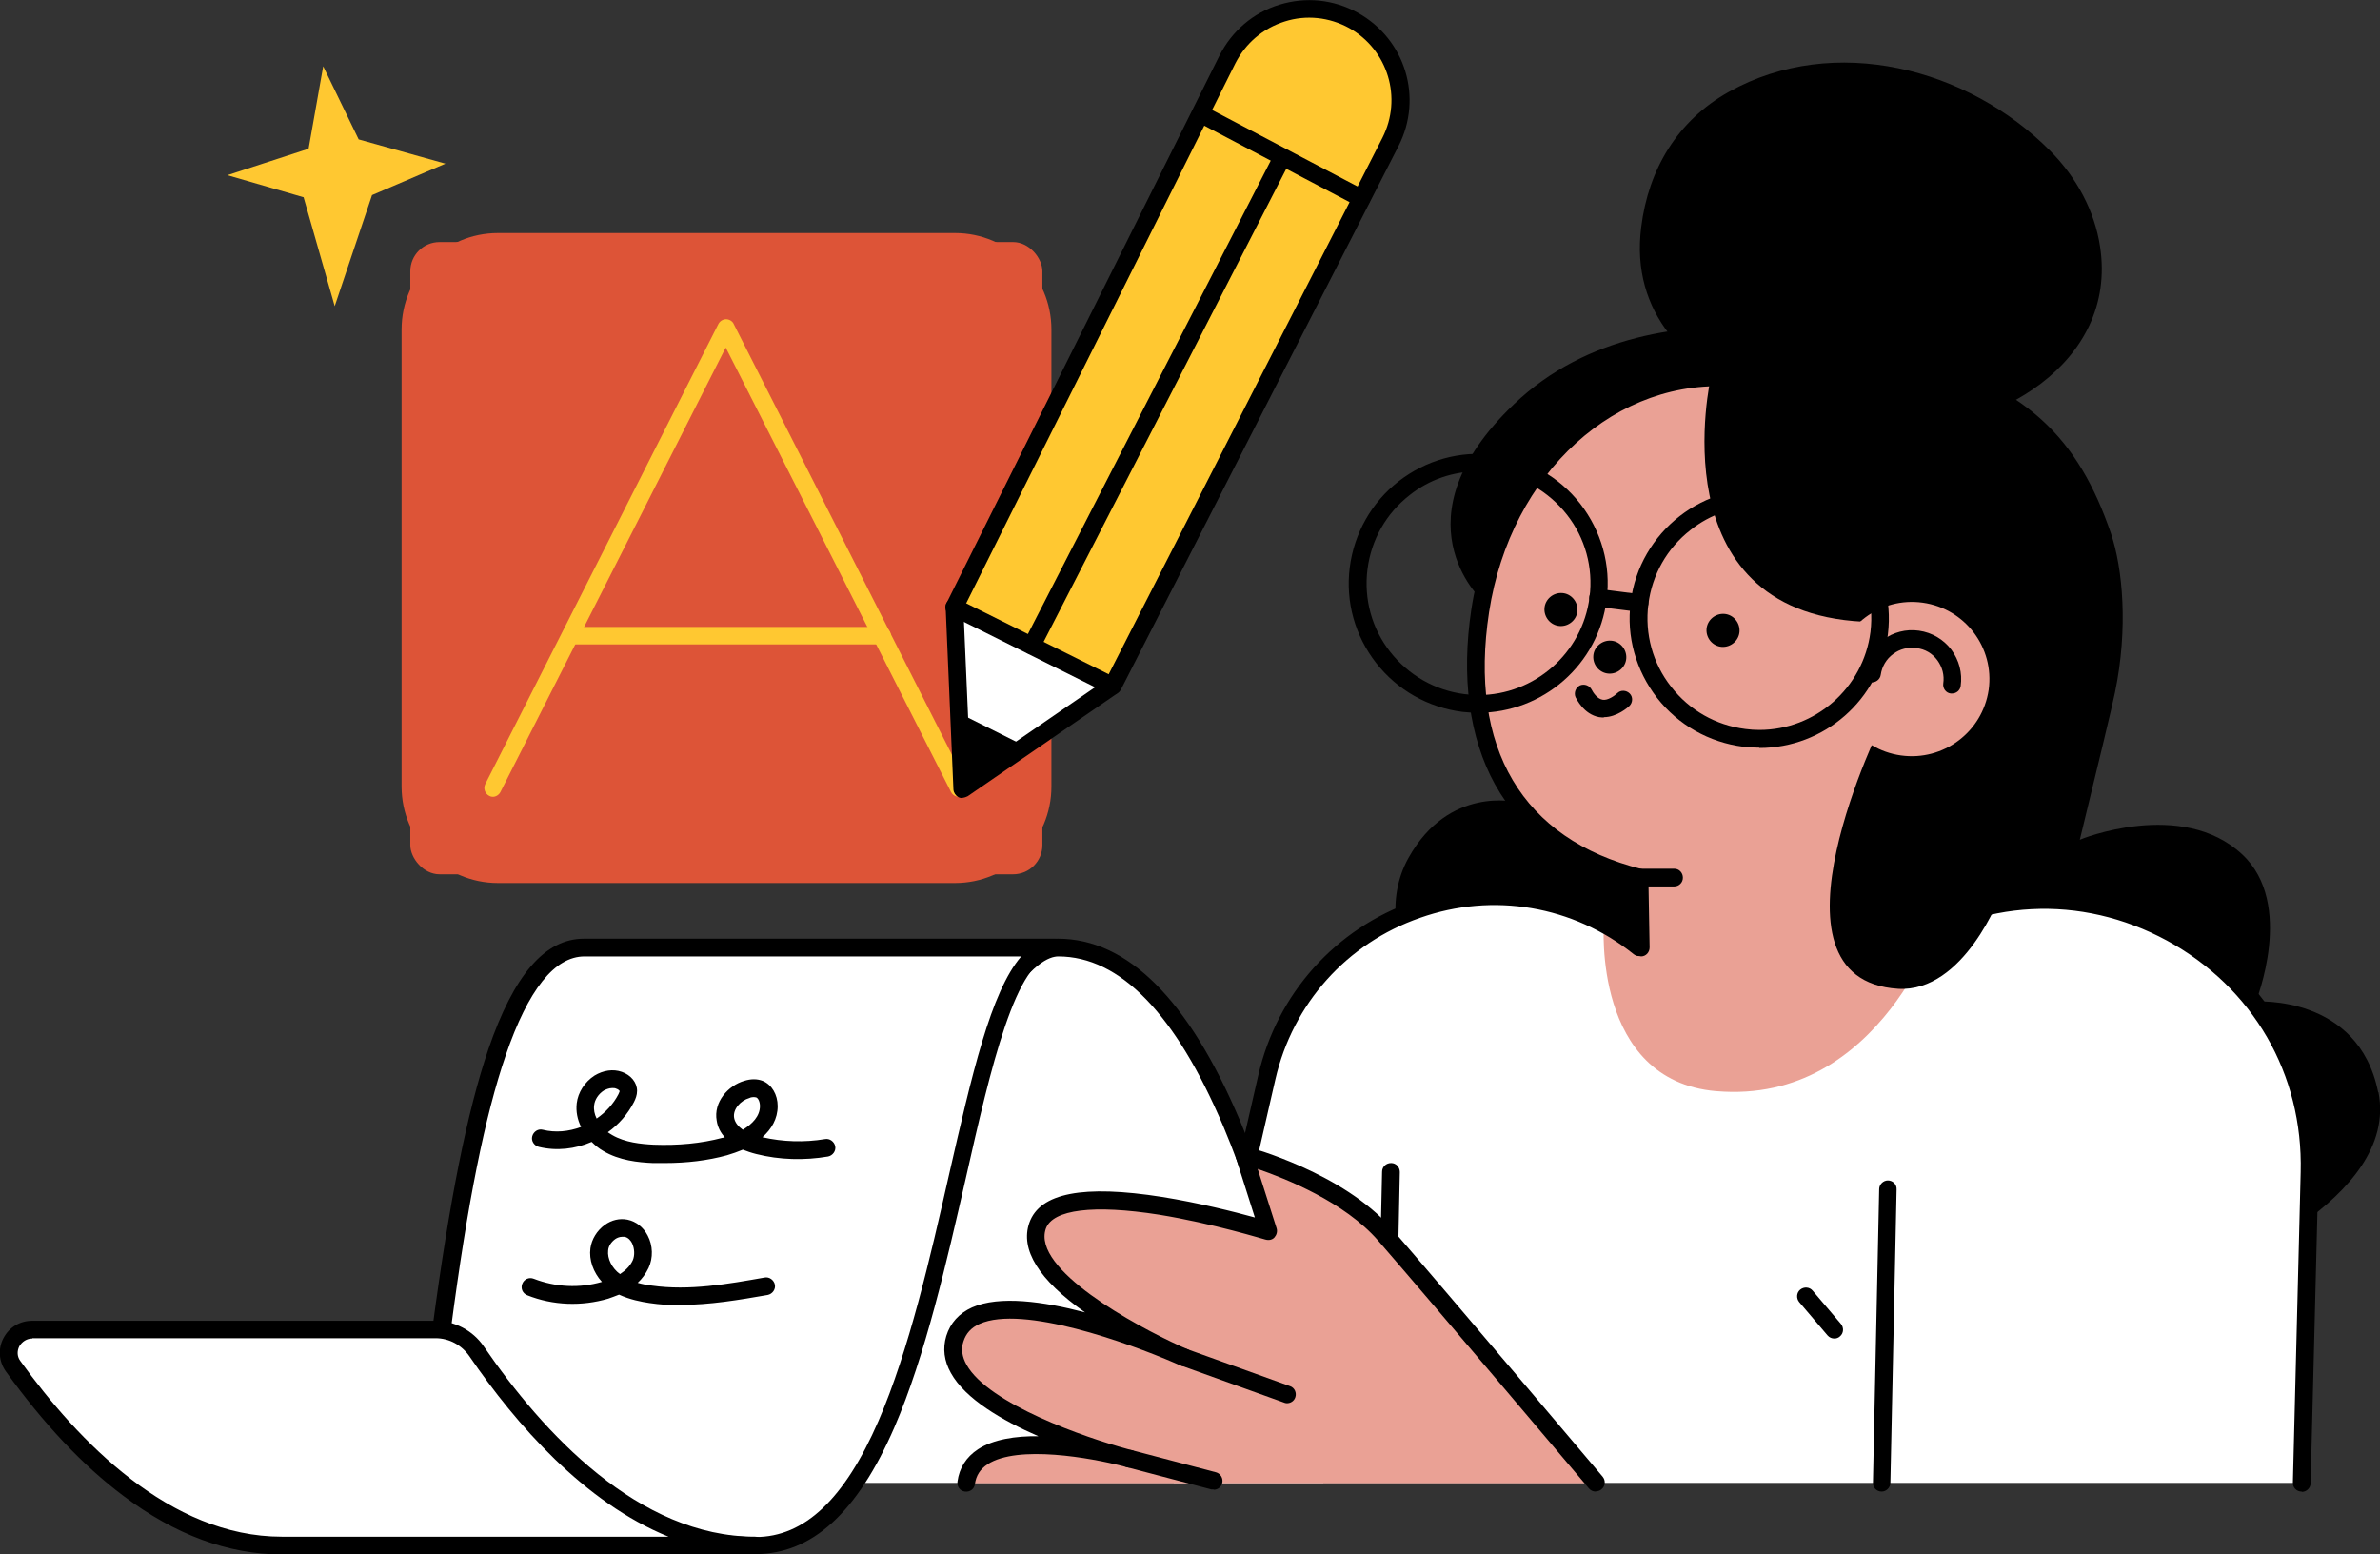 <?xml version="1.0" encoding="UTF-8"?><svg xmlns="http://www.w3.org/2000/svg" viewBox="0 0 76.51 49.96"><rect x="0" y="0" width="76.51" height="49.96" fill="#333333" stroke="none"/><g id="a"/><g id="b"><g id="c"><g><path d="M76.45,35.1c-.63-3.14-3.93-2.91-3.93-2.91,0,0,1.27-3.14-.44-4.73-1.94-1.81-5.22-.48-5.22-.47,.54-2.21,1.06-4.37,1.13-4.73,.43-2.07,.25-3.99-.13-5.12-1.04-3.03-2.7-4.79-6.62-5.75,0,0-7.91-2.85-12.57,1.6-3.87,3.7-1.04,6.28-1.04,6.28l1.12,6.51s-2.17-.54-3.47,1.79c-1.5,2.69,1.48,6.14,1.48,6.14l24.34,7.18s6.05-2.31,5.36-5.79Z"/><path d="M60.92,30.45h-8.22c-4.31-3.45-10.75-1.2-11.98,4.18l-2.99,13.03h36.26l.25-9.98c.18-6.94-7.59-11.16-13.32-7.23Z" style="fill:#fff;"/><path d="M55.18,35.07c5.31,.45,7.2-5.61,7.2-5.61-.51,.26-.99,.58-1.46,.98h-8.22c-.37-.29-.75-.54-1.14-.75,0,0-.37,5.04,3.61,5.38Z" style="fill:#eaa195;"/><path d="M73.99,47.94c-.16,0-.29-.13-.28-.29l.25-9.98c.08-3.15-1.53-5.93-4.3-7.44-2.77-1.5-5.98-1.34-8.58,.45-.05,.03-.1,.05-.16,.05h-8.22c-.06,0-.13-.02-.18-.06-1.95-1.56-4.52-2-6.87-1.17-2.36,.82-4.09,2.76-4.65,5.19l-2.46,10.73c-.04,.15-.19,.25-.34,.21-.15-.04-.25-.19-.21-.34l2.46-10.73c.6-2.62,2.48-4.72,5.02-5.6,2.51-.87,5.24-.42,7.34,1.21h8.03c1.39-.93,2.98-1.45,4.6-1.51,1.55-.05,3.11,.32,4.5,1.08,1.39,.75,2.55,1.85,3.35,3.18,.86,1.41,1.29,3.06,1.24,4.77l-.25,9.98c0,.15-.13,.28-.28,.28Z"/><path d="M47.57,19.62c.68-4.46,4.12-7.86,8.27-7.47,4.15,.38,7.18,4.35,6.76,8.86-.18,1.92-.7,6.33-1.84,7.63v2.51l-8.02-.04-.05-2.89c-4.25-1.06-5.75-4.42-5.11-8.58Z" style="fill:#eaa195;"/><path d="M52.73,30.73c-.15,0-.28-.12-.28-.28l-.03-2.03c-2.01-.55-3.48-1.63-4.36-3.21-.83-1.5-1.09-3.45-.76-5.63,.73-4.78,4.42-8.1,8.57-7.71,4.3,.4,7.45,4.51,7.02,9.17-.21,2.3-.73,6.31-1.84,7.71v1.66c0,.16-.13,.28-.28,.28s-.28-.13-.28-.28v-1.76c0-.07,.03-.14,.07-.19,1.09-1.24,1.6-5.63,1.77-7.47,.4-4.35-2.52-8.18-6.5-8.55-3.85-.36-7.27,2.75-7.96,7.23-.67,4.37,1.07,7.3,4.9,8.26,.12,.03,.21,.14,.22,.27l.04,2.25c0,.16-.12,.29-.28,.29h0Z"/><path d="M53.81,28.49h-1.13c-.16,0-.28-.13-.28-.29,0-.16,.13-.29,.29-.28h1.13c.16,0,.28,.13,.28,.29,0,.16-.13,.28-.28,.28Z"/><path d="M55,12.12l3.98-.65,4.14,1.75,2.72,6.38-5.96,.38c-6.62-.34-4.88-7.86-4.88-7.86Z"/><path d="M49.65,19.55c-.02,.29,.2,.55,.49,.57,.29,.02,.55-.2,.57-.49,.02-.29-.2-.55-.49-.57-.29-.02-.55,.2-.57,.49Z"/><path d="M54.86,20.22c-.02,.29,.2,.55,.49,.57,.29,.02,.55-.2,.57-.49,.02-.29-.2-.55-.49-.57-.29-.02-.55,.2-.57,.49Z"/><path d="M51.22,21.08c-.02,.29,.2,.55,.49,.57,.29,.02,.55-.2,.57-.49,.02-.29-.2-.55-.49-.57s-.55,.2-.57,.49Z"/><path d="M61.02,31.78c-4.65-.29-.48-8.64-.48-8.64l3.07,.49,.71,5.11s-1.17,3.17-3.31,3.04Z"/><g><path d="M58.99,21.48c-.19,1.36,.76,2.61,2.12,2.8,1.36,.19,2.62-.75,2.82-2.11,.19-1.36-.76-2.61-2.12-2.8-1.36-.19-2.62,.75-2.82,2.11Z" style="fill:#eaa195;"/><path d="M62.75,22.29s-.03,0-.04,0c-.16-.02-.26-.17-.24-.32,.04-.27-.03-.53-.19-.75-.16-.22-.4-.36-.67-.39-.27-.04-.54,.03-.75,.19-.22,.16-.36,.4-.4,.67-.02,.15-.17,.26-.32,.24-.16-.02-.26-.17-.24-.32,.06-.42,.28-.79,.62-1.04,.34-.25,.75-.36,1.17-.3,.42,.06,.79,.28,1.04,.61,.25,.34,.36,.75,.3,1.17-.02,.14-.14,.24-.28,.24Z"/></g><path d="M41.6,47.36c-.13,0-.24-.09-.28-.22-.64-2.61,.27-4.47,1.14-5.57,.75-.94,1.58-1.49,1.92-1.68l.05-2.23c0-.16,.13-.28,.29-.28,.16,0,.28,.13,.28,.29l-.05,2.39c0,.1-.06,.2-.15,.25,0,0-1.03,.54-1.9,1.63-1.15,1.45-1.49,3.15-1.02,5.06,.04,.15-.06,.31-.21,.34-.02,0-.05,0-.07,0Z"/><g><g><g><rect x="13.19" y="7.78" width="20.32" height="20.32" rx=".94" ry=".94" style="fill:#dd5437;"/><path d="M30.7,28.38h-14.69c-1.71,0-3.1-1.39-3.1-3.1V10.59c0-1.71,1.39-3.1,3.1-3.1h14.69c1.71,0,3.1,1.39,3.1,3.1v14.69c0,1.71-1.39,3.1-3.1,3.1ZM16.01,8.06c-1.4,0-2.53,1.14-2.53,2.53v14.69c0,1.4,1.14,2.53,2.53,2.53h14.69c1.4,0,2.53-1.14,2.53-2.53V10.59c0-1.4-1.14-2.53-2.53-2.53h-14.69Z" style="fill:#dd5437;"/></g><g><path d="M15.86,25.61s-.09,0-.13-.03c-.14-.07-.2-.24-.13-.38l7.49-14.78c.05-.1,.15-.16,.25-.16s.21,.06,.25,.16l7.49,14.78c.07,.14,.01,.31-.13,.38s-.31,.01-.38-.13l-7.24-14.28-7.24,14.28c-.05,.1-.15,.16-.25,.16Z" style="fill:#ffc831;"/><path d="M28.36,20.71h-10.01c-.16,0-.28-.13-.28-.28s.13-.28,.28-.28h10.01c.16,0,.28,.13,.28,.28s-.13,.28-.28,.28Z" style="fill:#ffc831;"/></g></g><g><path d="M30.94,25.36l-.25-5.86L39.45,1.91c.75-1.5,2.59-2.07,4.05-1.26,1.38,.77,1.91,2.49,1.19,3.9l-8.93,17.48-4.83,3.32Z" style="fill:#ffc831;"/><polygon points="30.92 24.96 30.68 19.51 35.76 22.04 31.45 25.01 30.92 24.96" style="fill:#fff;"/><path d="M30.94,25.65s-.09,0-.13-.03c-.09-.05-.15-.14-.16-.24l-.25-5.86s0-.1,.03-.14L39.2,1.79c.4-.79,1.08-1.38,1.93-1.64,.85-.26,1.74-.17,2.52,.26,1.53,.85,2.1,2.73,1.31,4.28l-8.93,17.48s-.05,.08-.09,.1l-4.83,3.32s-.1,.05-.16,.05Zm.03-6.08l.23,5.27,4.35-2.99L44.44,4.43c.65-1.28,.18-2.83-1.07-3.53-.64-.35-1.38-.43-2.07-.21-.7,.22-1.26,.7-1.59,1.35l-8.74,17.53Z"/><path d="M33.17,21.03s-.09-.01-.13-.03c-.14-.07-.19-.24-.12-.38l8.05-15.69c.07-.14,.24-.19,.38-.12,.14,.07,.19,.24,.12,.38l-8.05,15.69c-.05,.1-.15,.15-.25,.15Z"/><path d="M43.77,6.66s-.09-.01-.13-.03l-5.02-2.64c-.14-.07-.19-.25-.12-.38,.07-.14,.25-.19,.38-.12l5.02,2.64c.14,.07,.19,.25,.12,.38-.05,.1-.15,.15-.25,.15Z"/><path d="M35.76,22.33s-.09,0-.13-.03l-5.08-2.53c-.14-.07-.2-.24-.13-.38,.07-.14,.24-.2,.38-.13l5.08,2.53c.14,.07,.2,.24,.13,.38-.05,.1-.15,.16-.25,.16Z"/><polygon points="32.95 23.98 30.94 25.36 30.83 22.92 32.95 23.98"/></g></g><path d="M67.51,7.92c-.17-1.12-.74-2.21-1.61-3.08-2.63-2.65-6.93-3.78-10.32-1.89-1.65,.92-2.59,2.49-2.82,4.35-.35,2.77,1.46,4.54,3.85,5.51,1.35,.55,2.77,.94,4.23,1,3.26,.12,7.25-2.12,6.67-5.89Z"/><g><path d="M47.53,22.91c-.17,0-.34-.01-.52-.03-1.1-.14-2.09-.7-2.77-1.57s-.99-1.97-.85-3.07l.28,.03-.28-.03c.14-1.1,.7-2.09,1.57-2.77,.88-.68,1.97-.99,3.07-.85,1.1,.14,2.09,.7,2.77,1.57,.68,.88,.99,1.97,.85,3.07-.26,2.11-2.06,3.65-4.13,3.65Zm-.01-7.76c-.8,0-1.57,.26-2.2,.76-.76,.59-1.24,1.44-1.36,2.39-.12,.95,.14,1.9,.73,2.65s1.44,1.24,2.39,1.36c.15,.02,.3,.03,.45,.03,1.79,0,3.34-1.34,3.57-3.15,.12-.95-.14-1.9-.73-2.65s-1.44-1.24-2.39-1.36c-.15-.02-.3-.03-.45-.03Z"/><path d="M52.71,19.67s-1.37-.17-1.37-.17c-.16-.02-.27-.16-.25-.32,.02-.16,.16-.27,.32-.25l1.33,.17c.16,.02,.27,.16,.25,.32-.02,.14-.14,.25-.28,.25Z"/><path d="M56.56,24.03c-.17,0-.34-.01-.52-.03-1.1-.14-2.09-.7-2.77-1.57-.68-.88-.99-1.97-.85-3.07,.28-2.28,2.37-3.9,4.65-3.62,2.28,.28,3.9,2.37,3.62,4.65-.26,2.11-2.06,3.65-4.13,3.65Zm-.01-7.76c-.8,0-1.57,.26-2.2,.76-.76,.59-1.24,1.44-1.36,2.39-.12,.95,.14,1.9,.73,2.65,.59,.76,1.44,1.24,2.39,1.36,.15,.02,.3,.03,.45,.03,1.79,0,3.34-1.34,3.57-3.15,.24-1.97-1.16-3.77-3.13-4.01-.15-.02-.3-.03-.45-.03Z"/></g><path d="M51.56,23.06s-.1,0-.15-.01c-.5-.09-.73-.59-.76-.64-.06-.14,0-.31,.14-.38,.14-.06,.31,0,.38,.14,.04,.08,.17,.29,.35,.32,.16,.03,.39-.13,.47-.21,.11-.11,.29-.1,.4,.01s.1,.29-.01,.4c-.04,.04-.4,.36-.82,.36Z"/><path d="M34.01,30.45c6.35,0,8.53,17.21,8.53,17.21h-15.75c.87-5.87,4.69-17.21,7.22-17.21Z" style="fill:#fff;"/><path d="M26.79,47.94s-.03,0-.04,0c-.16-.02-.26-.17-.24-.32,.44-3,1.65-7.37,3-10.87,1.16-3,2.89-6.58,4.5-6.58,2.24,0,4.2,1.96,5.84,5.82,1.31,3.09,2.13,6.73,2.59,9.25,.03,.15-.07,.3-.23,.33-.15,.03-.3-.07-.33-.23-.45-2.49-1.27-6.09-2.55-9.13-1.54-3.63-3.33-5.47-5.31-5.47-.28,0-.88,.22-1.83,1.73-.67,1.07-1.41,2.62-2.13,4.49-1.34,3.46-2.53,7.78-2.97,10.75-.02,.14-.14,.24-.28,.24Z"/><g><path d="M18.78,30.45h15.13c-3.47,0-3.07,19.22-9.63,19.22s-10.1-6.94-10.1-6.94c.98-7.42,2.26-12.28,4.59-12.28Z" style="fill:#fff;"/><path d="M24.28,49.96c-2.68,0-5.33-1.23-7.64-3.55-1.74-1.75-2.67-3.46-2.71-3.54-.03-.05-.04-.11-.03-.17,.55-4.13,1.12-6.98,1.8-8.98,.82-2.39,1.82-3.55,3.07-3.55h15.13c.16,0,.28,.13,.28,.28s-.13,.28-.28,.28c-1.23,0-2.06,3.63-2.85,7.13-.61,2.67-1.3,5.71-2.3,8.02-1.19,2.74-2.65,4.07-4.47,4.07Zm-9.8-7.28c.2,.35,1.1,1.86,2.58,3.34,1.54,1.54,4.04,3.38,7.23,3.38,1.57,0,2.86-1.22,3.95-3.73,.98-2.26,1.67-5.27,2.27-7.92,.73-3.19,1.34-5.88,2.32-7.01h-14.04c-.96,0-1.81,1.07-2.53,3.17-.67,1.95-1.23,4.74-1.76,8.77Z"/><path d="M13.99,42.73c.53,0,1.03,.26,1.32,.7,2.03,2.96,5.14,6.24,8.97,6.24H9.05c-3.62,0-6.6-2.94-8.63-5.76-.36-.5,0-1.19,.61-1.19H13.99Z" style="fill:#fff;"/><path d="M24.28,49.96H9.05c-1.71,0-3.42-.63-5.08-1.88-1.3-.97-2.57-2.32-3.78-4-.23-.32-.26-.73-.08-1.07,.18-.35,.53-.56,.92-.56H13.99c.62,0,1.21,.31,1.56,.82,1.91,2.79,4.98,6.12,8.73,6.12,.16,0,.28,.13,.28,.28s-.13,.28-.28,.28ZM1.04,43.02c-.18,0-.33,.1-.42,.25-.08,.16-.07,.34,.04,.48,1.85,2.57,4.8,5.64,8.4,5.64h12.43c-2.71-1.1-4.9-3.61-6.4-5.8-.25-.36-.65-.58-1.09-.58H1.04Z"/></g><path d="M51.3,47.66s-4.86-5.76-6.78-7.97c-1.52-1.75-4.52-2.55-4.52-2.55l.78,2.43s-6.74-2.09-7.41-.16c-.67,1.92,4.71,4.23,4.71,4.23,0,0-6.63-3.02-7.38-.6-.68,2.22,5.61,3.85,5.61,3.85,0,0-4.95-1.39-5.25,.78h20.24Z" style="fill:#eaa195;"/><path d="M51.3,47.94c-.08,0-.16-.03-.22-.1-.05-.06-4.88-5.78-6.78-7.97-1.08-1.24-2.97-1.99-3.87-2.3l.61,1.91c.03,.1,0,.21-.07,.29-.07,.08-.18,.1-.29,.07-.02,0-1.69-.52-3.42-.8-2.1-.33-3.42-.17-3.64,.45-.45,1.3,2.86,3.11,4.34,3.78,.12,.05,.2,.09,.23,.1,.14,.06,.21,.23,.14,.37-.06,.14-.23,.21-.37,.15-.01,0-.09-.04-.21-.09-1.46-.63-4.88-1.87-6.26-1.25-.27,.12-.44,.31-.52,.57-.08,.24-.04,.49,.1,.74,.71,1.27,3.84,2.35,5.17,2.71,.08,.02,.13,.04,.15,.04,.15,.04,.24,.2,.2,.35-.04,.15-.19,.24-.35,.2-.02,0-.07-.02-.15-.04-1.01-.26-3.37-.69-4.34-.06-.24,.16-.37,.36-.41,.64-.02,.16-.16,.26-.32,.24-.16-.02-.26-.16-.24-.32,.06-.44,.28-.79,.66-1.04,.49-.32,1.21-.43,1.94-.42-1.17-.51-2.35-1.2-2.81-2.03-.22-.39-.27-.79-.15-1.19,.13-.42,.41-.73,.83-.92,.88-.39,2.3-.19,3.63,.16-1.49-1.05-2.09-2.02-1.79-2.88,.34-.96,1.73-1.23,4.27-.83,1.18,.19,2.33,.48,2.98,.66l-.61-1.92c-.03-.1,0-.21,.06-.28,.07-.08,.18-.11,.28-.08,.13,.03,3.1,.84,4.66,2.63,1.9,2.19,6.74,7.92,6.79,7.98,.1,.12,.09,.3-.03,.4-.05,.05-.12,.07-.18,.07Z"/><path d="M41.38,45.1s-.06,0-.1-.02l-3.31-1.19c-.15-.05-.22-.22-.17-.36,.05-.15,.22-.22,.36-.17l3.31,1.19c.15,.05,.22,.22,.17,.36-.04,.12-.15,.19-.27,.19Z"/><path d="M39.01,47.87s-.05,0-.07,0l-2.7-.71c-.15-.04-.24-.2-.2-.35,.04-.15,.2-.24,.35-.2l2.7,.71c.15,.04,.24,.2,.2,.35-.03,.13-.15,.21-.27,.21Z"/><path d="M21.37,37.38c-.13,0-.25,0-.38,0-.47-.02-1.08-.08-1.6-.39-.14-.08-.26-.18-.37-.29-.53,.23-1.13,.3-1.7,.16-.15-.04-.25-.19-.21-.34,.04-.15,.19-.25,.34-.21,.4,.1,.83,.06,1.23-.09-.12-.24-.17-.5-.14-.76,.04-.35,.26-.69,.57-.89,.28-.17,.6-.22,.88-.12,.29,.1,.49,.34,.49,.61,0,.14-.05,.26-.1,.36-.2,.39-.49,.72-.84,.97,.04,.03,.09,.06,.14,.09,.41,.24,.93,.29,1.33,.31,.79,.03,1.53-.04,2.21-.22,.03,0,.05-.01,.08-.02-.14-.15-.23-.33-.26-.53-.11-.6,.37-1.13,.88-1.28,.22-.07,.42-.07,.6,0,.29,.12,.48,.44,.48,.81,0,.41-.2,.74-.49,1,.66,.15,1.35,.17,2.01,.06,.15-.03,.3,.08,.33,.23s-.08,.3-.23,.33c-.76,.13-1.56,.11-2.31-.08-.16-.04-.3-.09-.43-.14-.17,.07-.34,.13-.51,.18-.62,.17-1.29,.25-2,.25Zm2.86-2.12s-.09,0-.14,.03c-.28,.08-.54,.36-.49,.64,.03,.16,.14,.28,.28,.38,.31-.19,.55-.44,.55-.76,0-.13-.05-.25-.12-.28-.02,0-.04-.01-.07-.01Zm-4.55-.29c-.11,0-.21,.05-.27,.08-.17,.11-.29,.29-.31,.47-.02,.14,.01,.29,.08,.43,.29-.2,.54-.47,.7-.78,.03-.07,.04-.09,.04-.1,0-.01-.04-.06-.11-.08-.04-.02-.08-.02-.12-.02Z"/><path d="M21.87,41.95c-.33,0-.66-.02-.99-.07-.27-.04-.63-.11-.98-.27-.12,.05-.24,.09-.35,.13-.85,.25-1.77,.22-2.6-.11-.15-.06-.22-.22-.16-.37,.06-.15,.22-.22,.37-.16,.7,.27,1.47,.31,2.19,.1-.28-.31-.42-.71-.37-1.08,.04-.29,.21-.57,.46-.75,.22-.16,.48-.22,.73-.17,.28,.06,.51,.24,.65,.51,.17,.32,.18,.72,.03,1.04-.09,.19-.21,.35-.35,.48,.14,.04,.29,.07,.46,.09,1.2,.17,2.43-.05,3.62-.26,.15-.03,.3,.08,.33,.23,.03,.15-.08,.3-.23,.33-.92,.16-1.86,.32-2.81,.32Zm-1.87-2.2c-.1,0-.19,.05-.23,.08-.12,.09-.21,.22-.22,.36-.03,.26,.12,.57,.38,.76,.17-.11,.32-.25,.41-.44,.07-.16,.06-.38-.02-.55-.04-.08-.12-.19-.25-.21-.02,0-.04,0-.06,0Z"/><polygon points="9.92 4.78 10.39 2.13 11.53 4.48 14.32 5.26 11.96 6.27 10.76 9.84 9.76 6.34 7.31 5.63 9.92 4.78" style="fill:#ffc831;"/><path d="M60.49,47.94c-.16,0-.29-.13-.28-.29l.2-9.43c0-.15,.13-.28,.28-.28,.16,0,.29,.13,.28,.29l-.2,9.43c0,.15-.13,.28-.28,.28Z"/><path d="M58.97,43.02c-.08,0-.16-.03-.22-.1l-.91-1.07c-.1-.12-.09-.3,.03-.4,.12-.1,.3-.09,.4,.03l.91,1.07c.1,.12,.09,.3-.03,.4-.05,.05-.12,.07-.18,.07Z"/></g></g></g></svg>
